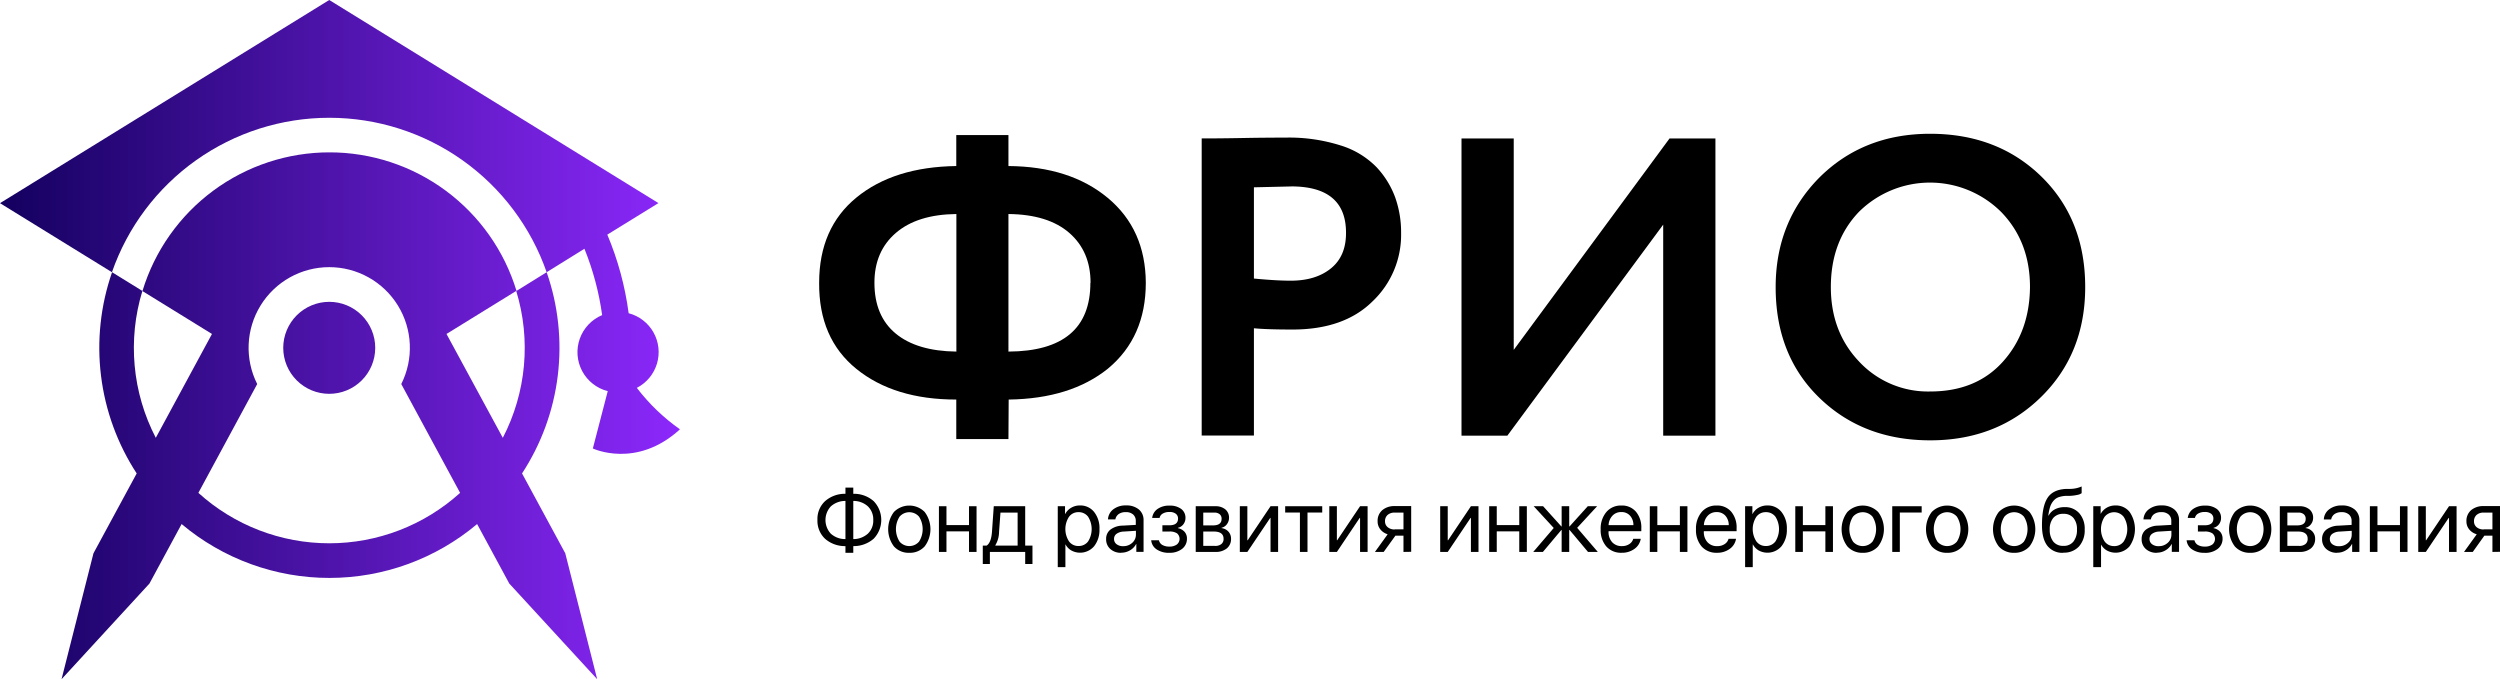 <?xml version="1.0" encoding="UTF-8"?> <svg xmlns="http://www.w3.org/2000/svg" xmlns:xlink="http://www.w3.org/1999/xlink" viewBox="0 0 746.2 202.73"><defs><style>.cls-1{fill:none;}.cls-2{clip-path:url(#clip-path);}.cls-3{fill:url(#Безымянный_градиент_6);}.cls-4{clip-path:url(#clip-path-2);}.cls-5{fill:url(#Безымянный_градиент_6-2);}.cls-6{clip-path:url(#clip-path-3);}.cls-7{fill:url(#Безымянный_градиент_6-3);}</style><clipPath id="clip-path" transform="translate(0 0)"><path class="cls-1" d="M84.54,103.82A13.73,13.73,0,1,0,98.27,90.09a13.75,13.75,0,0,0-13.73,13.73"></path></clipPath><linearGradient id="Безымянный_градиент_6" x1="-981.49" y1="649.18" x2="-980.49" y2="649.18" gradientTransform="translate(206130.43 -136239.68) scale(210.02)" gradientUnits="userSpaceOnUse"><stop offset="0" stop-color="#12005d"></stop><stop offset="1" stop-color="#8f29ff"></stop></linearGradient><clipPath id="clip-path-2" transform="translate(0 0)"><path class="cls-1" d="M133.27,99.68l20.81-12.84a58.21,58.21,0,0,1-4,43.84ZM59.21,147.11l17.56-32.48a24.07,24.07,0,1,1,43,0l17.56,32.48a58.21,58.21,0,0,1-78.12,0M42.46,86.84,63.27,99.68l-16.77,31a58.21,58.21,0,0,1-4-43.84l-9.05-5.59a68.62,68.62,0,0,0,7.35,60.06l-12.7,23.46-.2.37-9.53,37.59,26.24-28.55,9.6-17.76a68.51,68.51,0,0,0,88.2,0l9.6,17.76,26.24,28.55-9.53-37.59-12.9-23.83a68.53,68.53,0,0,0,7.35-60.06l-9,5.58a58.35,58.35,0,0,0-111.64,0"></path></clipPath><linearGradient id="Безымянный_градиент_6-2" x1="-981.49" y1="649.18" x2="-980.49" y2="649.18" gradientTransform="translate(206130.43 -136219.39) scale(210.02)" xlink:href="#Безымянный_градиент_6"></linearGradient><clipPath id="clip-path-3" transform="translate(0 0)"><path class="cls-1" d="M0,60.64,33.41,81.25a68.7,68.7,0,0,1,129.75,0l11.28-7a83,83,0,0,1,5.29,19.8,12,12,0,0,0,1.67,22.7c-1.26,4.77-2.8,10.68-4.45,17.11,0,0,13,6.19,26-5.72a58.65,58.65,0,0,1-12.87-12.37,12,12,0,0,0-2.44-22.28,91.26,91.26,0,0,0-6.37-23.46l15.26-9.41L98.27,0Z"></path></clipPath><linearGradient id="Безымянный_градиент_6-3" x1="-981.49" y1="649.18" x2="-980.49" y2="649.18" gradientTransform="translate(206130.43 -136273.47) scale(210.02)" xlink:href="#Безымянный_градиент_6"></linearGradient></defs><title>Ресурс 1</title><g id="Слой_2" data-name="Слой 2"><g id="Слой_1-2" data-name="Слой 1"><path d="M301,131.05H285.43V119.26q-18.49,0-29.78-9.12T244.5,84.41q0-16.35,11.15-25.47t29.78-9.38V40.31H301v9.25q18.38.13,29.65,9.51T342,84.41q0,16.23-11.28,25.6-11.15,9-29.65,9.25ZM261,84.41q0,9.89,6.34,15.14t18.12,5.39V63.88q-11.65.13-18.06,5.64T261,84.41m64.51,0q0-9.37-6.34-14.89T301,63.88v41.06q24.45-.12,24.46-20.53" transform="translate(0 0)"></path><path d="M374.27,98V130H358.68V41.32q5.56,0,12-.12t13.18-.13a50.86,50.86,0,0,1,16.28,2.34,25.42,25.42,0,0,1,10.71,6.47,26.58,26.58,0,0,1,5.57,9,31,31,0,0,1,1.78,10.71A27.35,27.35,0,0,1,409.62,90q-8.49,8.36-23.82,8.36-7.74,0-11.53-.38m11.15-42.33-11.15.26V83.14c4.47.43,8.15.64,11,.64q7.47,0,12-3.68t4.49-10.64q0-13.81-16.34-13.82" transform="translate(0 0)"></path><polygon points="496.43 67.05 449.92 130.03 436.23 130.03 436.23 41.32 451.82 41.32 451.82 104.43 498.33 41.32 512.02 41.32 512.02 130.03 496.43 130.03 496.43 67.05"></polygon><path d="M530,85.68q0-19.4,12.93-32.57,13.17-13.19,33.2-13.18T609.21,52.6q13.18,12.81,13.18,33.08,0,19.89-13.18,32.82t-33.07,12.93q-20,0-33.08-12.68T530,85.68m16.47,0q0,13.42,8.49,22.3a28.08,28.08,0,0,0,21.17,8.87q13.68,0,21.67-8.87t8.11-22.3q0-13.56-8.62-22.43a30.12,30.12,0,0,0-42.45,0q-8.37,8.75-8.37,22.43" transform="translate(0 0)"></path><path d="M252.35,163a8.94,8.94,0,0,1-6.1-2.2,7.34,7.34,0,0,1-2.26-5.61,7.25,7.25,0,0,1,2.26-5.59,8.93,8.93,0,0,1,6.1-2.21v-1.85h2.34v1.85a8.85,8.85,0,0,1,6.09,2.2,8.07,8.07,0,0,1,0,11.2,9,9,0,0,1-6.09,2.21v2h-2.34Zm0-2.11V149.52a6.45,6.45,0,0,0-4.37,1.63,6,6,0,0,0,0,8.14,6.4,6.4,0,0,0,4.37,1.62m8.3-5.69a5.4,5.4,0,0,0-1.6-4.08,6.35,6.35,0,0,0-4.36-1.62v11.39a6.45,6.45,0,0,0,4.36-1.63,5.34,5.34,0,0,0,1.6-4.06" transform="translate(0 0)"></path><path d="M271.41,165a5.88,5.88,0,0,1-4.58-1.9,8.52,8.52,0,0,1,0-10.29,6.45,6.45,0,0,1,9.16,0,8.5,8.5,0,0,1,0,10.28,5.9,5.9,0,0,1-4.58,1.91m-2.91-3.34a3.84,3.84,0,0,0,5.82,0,6.95,6.95,0,0,0,0-7.44,3.84,3.84,0,0,0-5.82,0,6.91,6.91,0,0,0,0,7.42" transform="translate(0 0)"></path><polygon points="289.23 164.74 289.23 158.6 282.5 158.6 282.5 164.74 280.25 164.74 280.25 151.1 282.5 151.1 282.5 156.73 289.23 156.73 289.23 151.1 291.48 151.1 291.48 164.74 289.23 164.74"></polygon><path d="M295.46,168.34h-2.12v-5.48h1.14c.92-.6,1.46-2,1.61-4.19l.53-7.57H306v11.76h2.17v5.48H306v-3.6H295.46Zm8.28-5.48V153h-5.12l-.42,5.74a7.88,7.88,0,0,1-1.11,4v.1Z" transform="translate(0 0)"></path><path d="M322.33,150.87a5.22,5.22,0,0,1,4.23,1.93,7.73,7.73,0,0,1,1.61,5.12,7.82,7.82,0,0,1-1.6,5.12,5.49,5.49,0,0,1-6.77,1.28,4.52,4.52,0,0,1-1.75-1.8H318v6.76h-2.28V151.1h2.17v2.31h.05a4.67,4.67,0,0,1,1.8-1.86,5,5,0,0,1,2.6-.68m-.44,12.1a3.46,3.46,0,0,0,2.88-1.37,6.92,6.92,0,0,0,0-7.36,3.46,3.46,0,0,0-2.88-1.37,3.41,3.41,0,0,0-2.83,1.39,6.74,6.74,0,0,0,0,7.32,3.39,3.39,0,0,0,2.83,1.39" transform="translate(0 0)"></path><path d="M334.69,165a4.69,4.69,0,0,1-3.28-1.13,3.79,3.79,0,0,1-1.25-3,3.42,3.42,0,0,1,1.29-2.8,6.17,6.17,0,0,1,3.65-1.18l3.91-.22v-1.15a2.5,2.5,0,0,0-.79-1.95,3.18,3.18,0,0,0-2.2-.71,3.58,3.58,0,0,0-2.11.57,2.54,2.54,0,0,0-1,1.6h-2.2a4,4,0,0,1,1.58-3,5.94,5.94,0,0,1,3.82-1.17,5.69,5.69,0,0,1,3.81,1.2,4.06,4.06,0,0,1,1.41,3.24v9.43h-2.16v-2.35h-.06a4.65,4.65,0,0,1-1.81,1.87,4.86,4.86,0,0,1-2.57.71m.52-1.94a3.84,3.84,0,0,0,2.7-1,3.22,3.22,0,0,0,1.1-2.47v-1.12l-3.65.23a3.87,3.87,0,0,0-2.13.67,1.84,1.84,0,0,0-.75,1.54,1.88,1.88,0,0,0,.75,1.56,3.05,3.05,0,0,0,2,.59" transform="translate(0 0)"></path><path d="M349,165a6.39,6.39,0,0,1-3.74-1,3.65,3.65,0,0,1-1.65-2.74h2.31a2.13,2.13,0,0,0,1,1.39,3.93,3.93,0,0,0,2.08.49,3.65,3.65,0,0,0,2.27-.62,2.16,2.16,0,0,0,.05-3.33,4,4,0,0,0-2.32-.54h-2.05v-1.86H349c1.75,0,2.62-.67,2.62-2a1.75,1.75,0,0,0-.65-1.43,2.93,2.93,0,0,0-1.92-.54,3.76,3.76,0,0,0-2,.48,1.86,1.86,0,0,0-.93,1.3h-2.22a3.77,3.77,0,0,1,1.6-2.68,5.86,5.86,0,0,1,3.54-1,5.54,5.54,0,0,1,3.54,1,3.25,3.25,0,0,1,1.26,2.68,3.08,3.08,0,0,1-.62,1.88,2.8,2.8,0,0,1-1.64,1.06v.1a3.59,3.59,0,0,1,2,1.11,3,3,0,0,1,.7,2,3.77,3.77,0,0,1-1.46,3.09A6,6,0,0,1,349,165" transform="translate(0 0)"></path><path d="M356.9,164.74V151.1h5.83a4.5,4.5,0,0,1,3,.93,3.18,3.18,0,0,1,1.11,2.56,3.07,3.07,0,0,1-.65,1.89,2.65,2.65,0,0,1-1.59,1.05v.1a3.29,3.29,0,0,1,2.06,1.05,3.08,3.08,0,0,1,.78,2.14,3.56,3.56,0,0,1-1.25,2.86,5.19,5.19,0,0,1-3.43,1.06ZM362.42,153h-3.27v3.82h2.92c1.7,0,2.55-.65,2.55-1.94a1.71,1.71,0,0,0-.57-1.39,2.39,2.39,0,0,0-1.63-.49m-.16,5.65h-3.11v4.29h3.51a2.84,2.84,0,0,0,1.89-.55,1.91,1.91,0,0,0,.66-1.58c0-1.44-1-2.16-2.95-2.16" transform="translate(0 0)"></path><polygon points="372.31 164.74 370.06 164.74 370.06 151.1 372.31 151.1 372.31 161.25 372.42 161.25 379.23 151.1 381.49 151.1 381.49 164.74 379.23 164.74 379.23 154.59 379.13 154.59 372.31 164.74"></polygon><polygon points="394.66 151.1 394.66 152.98 390.26 152.98 390.26 164.74 388 164.74 388 152.98 383.6 152.98 383.6 151.1 394.66 151.1"></polygon><polygon points="399.03 164.74 396.77 164.74 396.77 151.1 399.03 151.1 399.03 161.25 399.13 161.25 405.95 151.1 408.2 151.1 408.2 164.74 405.95 164.74 405.95 154.59 405.84 154.59 399.03 164.74"></polygon><path d="M418.91,164.74v-4.85H416.5L413,164.74h-2.61l3.8-5.27A4.46,4.46,0,0,1,412,158a3.73,3.73,0,0,1-.81-2.41,4.15,4.15,0,0,1,1.39-3.31,5.52,5.52,0,0,1,3.76-1.22h4.87v13.64ZM416.3,158h2.61v-5H416.3a3.09,3.09,0,0,0-2.12.69,2.44,2.44,0,0,0-.78,1.92,2.2,2.2,0,0,0,.8,1.75,3.11,3.11,0,0,0,2.1.67" transform="translate(0 0)"></path><polygon points="432.12 164.74 429.87 164.74 429.87 151.1 432.12 151.1 432.12 161.25 432.23 161.25 439.04 151.1 441.3 151.1 441.3 164.74 439.04 164.74 439.04 154.59 438.94 154.59 432.12 164.74"></polygon><polygon points="453.47 164.74 453.47 158.6 446.75 158.6 446.75 164.74 444.49 164.74 444.49 151.1 446.75 151.1 446.75 156.73 453.47 156.73 453.47 151.1 455.73 151.1 455.73 164.74 453.47 164.74"></polygon><polygon points="470.75 157.55 476.91 164.74 473.99 164.74 468.48 158.18 468.38 158.18 468.38 164.74 466.12 164.74 466.12 158.18 466.03 158.18 460.52 164.74 457.64 164.74 463.76 157.59 457.78 151.1 460.59 151.1 466.03 157.13 466.12 157.13 466.12 151.1 468.38 151.1 468.38 157.13 468.48 157.13 473.92 151.1 476.7 151.1 470.75 157.55"></polygon><path d="M487.49,160.83h2.24a4.54,4.54,0,0,1-1.88,3,6.28,6.28,0,0,1-3.8,1.16,5.84,5.84,0,0,1-4.6-1.89,7.39,7.39,0,0,1-1.68-5.11,7.62,7.62,0,0,1,1.69-5.15,5.63,5.63,0,0,1,4.49-1.95,5.44,5.44,0,0,1,4.35,1.85,7.28,7.28,0,0,1,1.6,4.95v.87h-9.78v.13a4.49,4.49,0,0,0,1.07,3.14A3.74,3.74,0,0,0,484.1,163a3.85,3.85,0,0,0,2.19-.59,2.75,2.75,0,0,0,1.2-1.57m-3.58-8a3.46,3.46,0,0,0-2.63,1.09,4.35,4.35,0,0,0-1.15,2.81h7.41a4.13,4.13,0,0,0-1-2.81,3.33,3.33,0,0,0-2.59-1.09" transform="translate(0 0)"></path><polygon points="501.41 164.74 501.41 158.6 494.68 158.6 494.68 164.74 492.43 164.74 492.43 151.1 494.68 151.1 494.68 156.73 501.41 156.73 501.41 151.1 503.66 151.1 503.66 164.74 501.41 164.74"></polygon><path d="M515.93,160.83h2.24a4.54,4.54,0,0,1-1.88,3,6.26,6.26,0,0,1-3.8,1.16,5.85,5.85,0,0,1-4.6-1.89,7.43,7.43,0,0,1-1.67-5.11,7.62,7.62,0,0,1,1.68-5.15,5.63,5.63,0,0,1,4.49-1.95,5.44,5.44,0,0,1,4.35,1.85,7.28,7.28,0,0,1,1.6,4.95v.87h-9.78v.13a4.45,4.45,0,0,0,1.08,3.14,3.71,3.71,0,0,0,2.91,1.18,3.9,3.9,0,0,0,2.19-.59,2.73,2.73,0,0,0,1.19-1.57m-3.58-8a3.48,3.48,0,0,0-2.63,1.09,4.34,4.34,0,0,0-1.14,2.81H516a4.17,4.17,0,0,0-1-2.81,3.35,3.35,0,0,0-2.6-1.09" transform="translate(0 0)"></path><path d="M527.5,150.87a5.22,5.22,0,0,1,4.23,1.93,7.73,7.73,0,0,1,1.61,5.12,7.82,7.82,0,0,1-1.6,5.12,5.49,5.49,0,0,1-6.77,1.28,4.52,4.52,0,0,1-1.75-1.8h-.06v6.76h-2.28V151.1h2.17v2.31h.05a4.71,4.71,0,0,1,1.79-1.86,5.08,5.08,0,0,1,2.61-.68m-.44,12.1a3.46,3.46,0,0,0,2.88-1.37,6.92,6.92,0,0,0,0-7.36,3.46,3.46,0,0,0-2.88-1.37,3.41,3.41,0,0,0-2.83,1.39,6.74,6.74,0,0,0,0,7.32,3.39,3.39,0,0,0,2.83,1.39" transform="translate(0 0)"></path><polygon points="544.84 164.74 544.84 158.6 538.12 158.6 538.12 164.74 535.86 164.74 535.86 151.1 538.12 151.1 538.12 156.73 544.84 156.73 544.84 151.1 547.1 151.1 547.1 164.74 544.84 164.74"></polygon><path d="M556,165a5.92,5.92,0,0,1-4.59-1.9,8.52,8.52,0,0,1,0-10.29,6.46,6.46,0,0,1,9.17,0,8.5,8.5,0,0,1,0,10.28A5.9,5.9,0,0,1,556,165m-2.92-3.34a3.85,3.85,0,0,0,5.83,0,7,7,0,0,0,0-7.44,3.85,3.85,0,0,0-5.83,0,6.91,6.91,0,0,0,0,7.42" transform="translate(0 0)"></path><polygon points="573.58 152.98 567.06 152.98 567.06 164.74 564.8 164.74 564.8 151.1 573.58 151.1 573.58 152.98"></polygon><path d="M581.19,165a5.92,5.92,0,0,1-4.59-1.9,8.52,8.52,0,0,1,0-10.29,6.45,6.45,0,0,1,9.16,0,8.46,8.46,0,0,1,0,10.28,5.87,5.87,0,0,1-4.57,1.91m-2.92-3.34a3.85,3.85,0,0,0,5.83,0,7,7,0,0,0,0-7.44,3.85,3.85,0,0,0-5.83,0,6.91,6.91,0,0,0,0,7.42" transform="translate(0 0)"></path><path d="M601.19,165a5.92,5.92,0,0,1-4.59-1.9,8.52,8.52,0,0,1,0-10.29,6.46,6.46,0,0,1,9.17,0,8.5,8.5,0,0,1,0,10.28,5.9,5.9,0,0,1-4.58,1.91m-2.92-3.34a3.85,3.85,0,0,0,5.83,0,6.95,6.95,0,0,0,0-7.44,3.85,3.85,0,0,0-5.83,0,6.91,6.91,0,0,0,0,7.42" transform="translate(0 0)"></path><path d="M615.87,165a5.66,5.66,0,0,1-4.76-2.08q-1.62-2.08-1.62-6.14,0-5.67,1.67-8.19c1.11-1.68,3-2.56,5.62-2.66l1,0a8.89,8.89,0,0,0,3.55-.73v2a3,3,0,0,1-1.3.52,12.32,12.32,0,0,1-2.15.28l-1,0a7.82,7.82,0,0,0-2.38.39,3.57,3.57,0,0,0-1.57,1.09,5.17,5.17,0,0,0-1,1.78,14.27,14.27,0,0,0-.55,2.62h.1A4.4,4.4,0,0,1,613.4,152a6.06,6.06,0,0,1,2.81-.63,5.62,5.62,0,0,1,4.4,1.81,6.94,6.94,0,0,1,1.63,4.85,7.24,7.24,0,0,1-1.7,5.07,6,6,0,0,1-4.67,1.85m-3-3.29a3.68,3.68,0,0,0,3,1.27,3.63,3.63,0,0,0,3-1.27,5.53,5.53,0,0,0,1.06-3.63,5.1,5.1,0,0,0-1.06-3.45,3.72,3.72,0,0,0-3-1.21,3.77,3.77,0,0,0-3,1.21,5.16,5.16,0,0,0-1.06,3.45,5.59,5.59,0,0,0,1.06,3.63" transform="translate(0 0)"></path><path d="M631.42,150.87a5.22,5.22,0,0,1,4.22,1.93,9,9,0,0,1,0,10.24,5.48,5.48,0,0,1-6.76,1.28,4.55,4.55,0,0,1-1.76-1.8h0v6.76H624.8V151.1H627v2.31h0a4.74,4.74,0,0,1,1.8-1.86,5.08,5.08,0,0,1,2.61-.68M631,163a3.44,3.44,0,0,0,2.88-1.37,6.86,6.86,0,0,0,0-7.36,3.64,3.64,0,0,0-5.71,0,6.79,6.79,0,0,0,0,7.32A3.4,3.4,0,0,0,631,163" transform="translate(0 0)"></path><path d="M643.78,165a4.7,4.7,0,0,1-3.29-1.13,3.79,3.79,0,0,1-1.25-3,3.42,3.42,0,0,1,1.29-2.8,6.17,6.17,0,0,1,3.65-1.18l3.91-.22v-1.15a2.47,2.47,0,0,0-.79-1.95,3.16,3.16,0,0,0-2.2-.71,3.6,3.6,0,0,0-2.11.57,2.49,2.49,0,0,0-1,1.6h-2.21a4,4,0,0,1,1.58-3,5.94,5.94,0,0,1,3.82-1.17,5.69,5.69,0,0,1,3.81,1.2,4.06,4.06,0,0,1,1.41,3.24v9.43h-2.16v-2.35h-.05a4.78,4.78,0,0,1-1.81,1.87,4.88,4.88,0,0,1-2.57.71m.51-1.94a3.87,3.87,0,0,0,2.71-1,3.21,3.21,0,0,0,1.09-2.47v-1.12l-3.64.23a3.82,3.82,0,0,0-2.13.67,1.82,1.82,0,0,0-.76,1.54,1.88,1.88,0,0,0,.75,1.56,3.07,3.07,0,0,0,2,.59" transform="translate(0 0)"></path><path d="M658.05,165a6.34,6.34,0,0,1-3.73-1,3.67,3.67,0,0,1-1.66-2.74H655a2.16,2.16,0,0,0,1,1.39,3.93,3.93,0,0,0,2.08.49,3.63,3.63,0,0,0,2.27-.62,2.16,2.16,0,0,0,0-3.33,4,4,0,0,0-2.32-.54h-2v-1.86h2c1.75,0,2.62-.67,2.62-2a1.73,1.73,0,0,0-.65-1.43,2.93,2.93,0,0,0-1.92-.54,3.78,3.78,0,0,0-2,.48,1.92,1.92,0,0,0-.93,1.3H653a3.8,3.8,0,0,1,1.6-2.68,5.86,5.86,0,0,1,3.54-1,5.54,5.54,0,0,1,3.54,1,3.25,3.25,0,0,1,1.26,2.68,3.08,3.08,0,0,1-.62,1.88,2.81,2.81,0,0,1-1.63,1.06v.1a3.59,3.59,0,0,1,2,1.11,3,3,0,0,1,.7,2,3.75,3.75,0,0,1-1.46,3.09,6,6,0,0,1-3.86,1.17" transform="translate(0 0)"></path><path d="M671.64,165a5.88,5.88,0,0,1-4.58-1.9,8.52,8.52,0,0,1,0-10.29,6.45,6.45,0,0,1,9.16,0,8.5,8.5,0,0,1,0,10.28,5.9,5.9,0,0,1-4.58,1.91m-2.91-3.34a3.84,3.84,0,0,0,5.82,0,6.95,6.95,0,0,0,0-7.44,3.84,3.84,0,0,0-5.82,0,6.91,6.91,0,0,0,0,7.42" transform="translate(0 0)"></path><path d="M680.48,164.74V151.1h5.83a4.5,4.5,0,0,1,3,.93,3.18,3.18,0,0,1,1.11,2.56,3.07,3.07,0,0,1-.65,1.89,2.68,2.68,0,0,1-1.59,1.05v.1a3.29,3.29,0,0,1,2.06,1.05,3.08,3.08,0,0,1,.78,2.14,3.56,3.56,0,0,1-1.25,2.86,5.19,5.19,0,0,1-3.43,1.06ZM686,153h-3.27v3.82h2.92c1.7,0,2.55-.65,2.55-1.94a1.71,1.71,0,0,0-.57-1.39A2.39,2.39,0,0,0,686,153m-.16,5.65h-3.11v4.29h3.51a2.84,2.84,0,0,0,1.89-.55,1.91,1.91,0,0,0,.66-1.58c0-1.44-1-2.16-2.95-2.16" transform="translate(0 0)"></path><path d="M697.63,165a4.69,4.69,0,0,1-3.28-1.13,3.79,3.79,0,0,1-1.25-3,3.42,3.42,0,0,1,1.29-2.8A6.17,6.17,0,0,1,698,156.9l3.91-.22v-1.15a2.5,2.5,0,0,0-.79-1.95,3.18,3.18,0,0,0-2.2-.71,3.58,3.58,0,0,0-2.11.57,2.54,2.54,0,0,0-1,1.6h-2.2a4,4,0,0,1,1.58-3,5.94,5.94,0,0,1,3.82-1.17,5.69,5.69,0,0,1,3.81,1.2,4.06,4.06,0,0,1,1.41,3.24v9.43h-2.16v-2.35H702a4.65,4.65,0,0,1-1.81,1.87,4.86,4.86,0,0,1-2.57.71m.52-1.94a3.84,3.84,0,0,0,2.7-1,3.22,3.22,0,0,0,1.1-2.47v-1.12l-3.65.23a3.87,3.87,0,0,0-2.13.67,1.84,1.84,0,0,0-.75,1.54,1.88,1.88,0,0,0,.75,1.56,3.05,3.05,0,0,0,2,.59" transform="translate(0 0)"></path><polygon points="716.34 164.74 716.34 158.6 709.62 158.6 709.62 164.74 707.36 164.74 707.36 151.1 709.62 151.1 709.62 156.73 716.34 156.73 716.34 151.1 718.59 151.1 718.59 164.74 716.34 164.74"></polygon><polygon points="724.06 164.74 721.8 164.74 721.8 151.1 724.06 151.1 724.06 161.25 724.16 161.25 730.98 151.1 733.24 151.1 733.24 164.74 730.98 164.74 730.98 154.59 730.88 154.59 724.06 164.74"></polygon><path d="M743.94,164.74v-4.85h-2.41l-3.46,4.85h-2.61l3.8-5.27A4.43,4.43,0,0,1,737,158a3.69,3.69,0,0,1-.82-2.41,4.19,4.19,0,0,1,1.39-3.31,5.56,5.56,0,0,1,3.76-1.22h4.88v13.64ZM741.33,158h2.61v-5h-2.61a3.06,3.06,0,0,0-2.11.69,2.44,2.44,0,0,0-.78,1.92,2.19,2.19,0,0,0,.79,1.75,3.13,3.13,0,0,0,2.1.67" transform="translate(0 0)"></path><g class="cls-2"><rect class="cls-3" x="84.54" y="90.09" width="27.46" height="27.46"></rect></g><g class="cls-4"><rect class="cls-5" x="18.33" y="45.48" width="159.88" height="157.25"></rect></g><g class="cls-6"><rect class="cls-7" width="202.96" height="140.07"></rect></g></g></g></svg> 